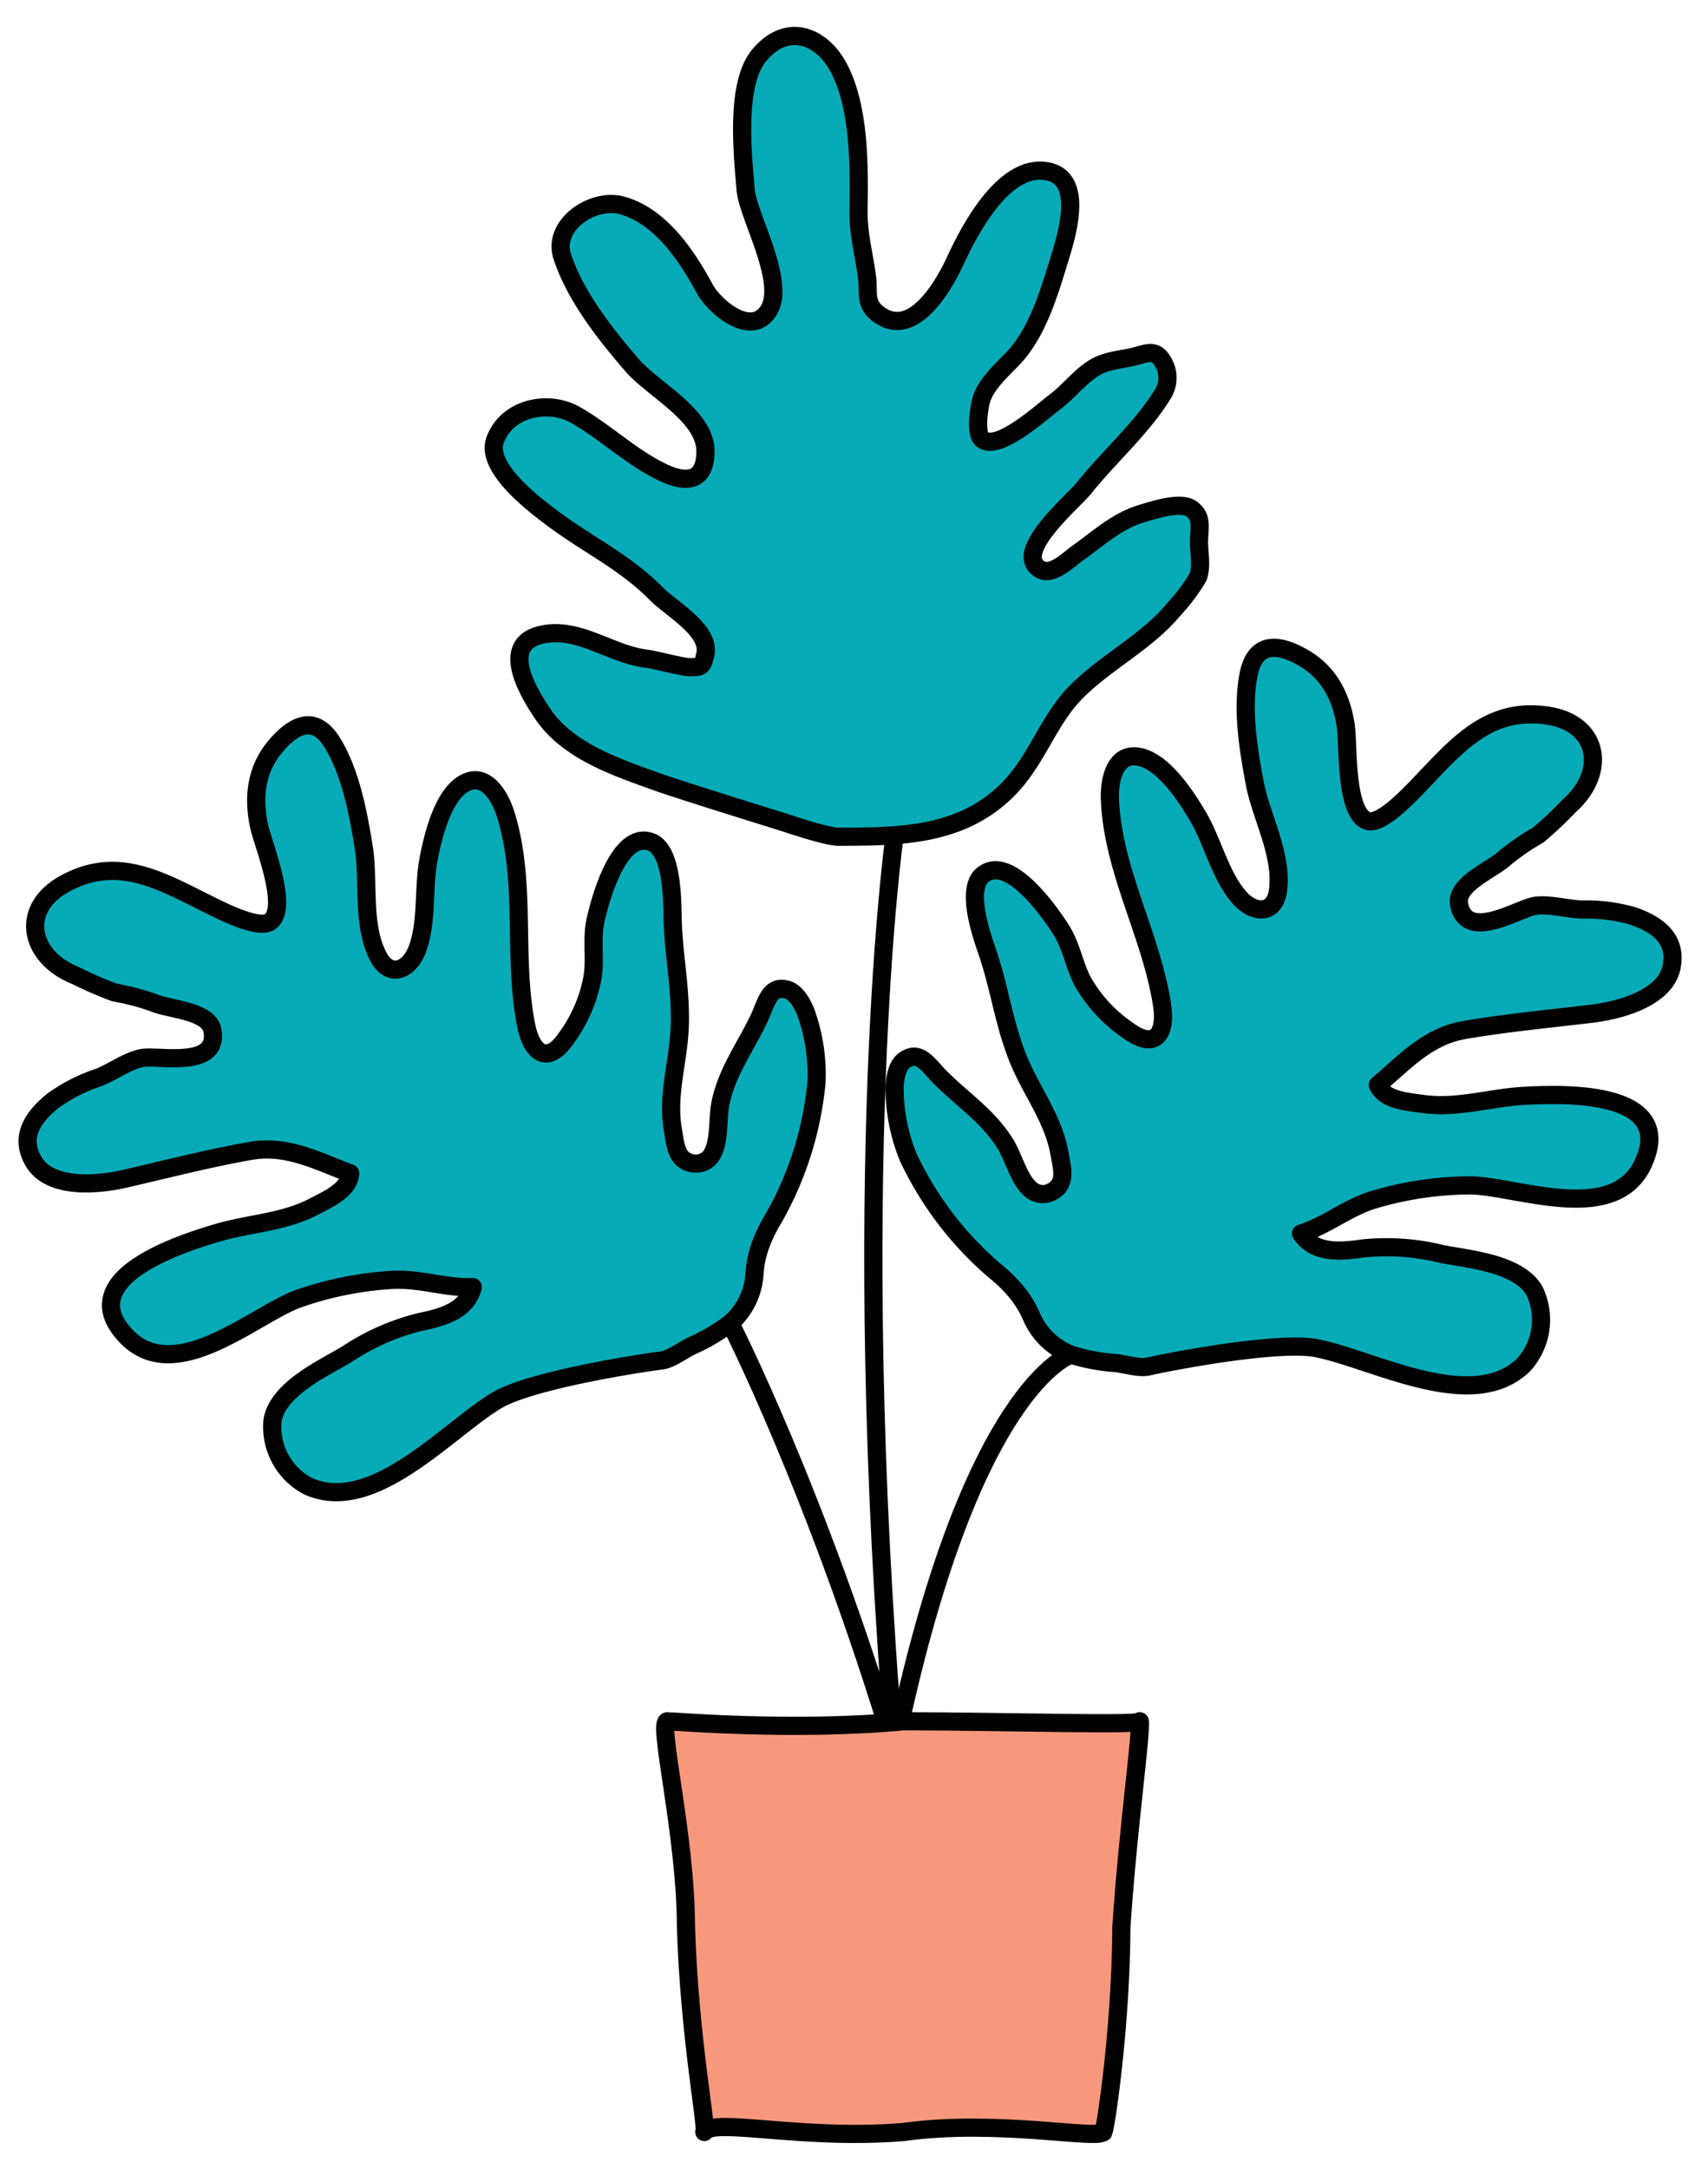 <svg viewBox="0 0 187.838 238.514" xmlns="http://www.w3.org/2000/svg"><g stroke="#010101" stroke-linejoin="round" stroke-width="2"><g fill="#07abb8"><path d="m54.572 154.006c-5.459 3.314-13.551 12.563-20.664 9.411a7.349 7.349 0 0 1 -3.931-7.297c.646-3.461 5.622-5.684 8.219-7.25a25.377 25.377 0 0 1 7.947-3.507c2.309-.483 5.179-1.159 5.853-3.85-2.944.132-5.795-.958-8.825-.79a37.722 37.722 0 0 0 -10.603 2.159c-4.878 1.924-13.396 9.561-18.675 4.043-6.038-6.312 5.788-10.124 9.947-11.358 3.658-1.085 7.379-1.139 10.801-2.962 1.507-.803 3.739-1.758 3.873-3.599-3.63-1.347-6.948-3.176-10.978-2.463-4.602.814-9.236 2.008-13.792 3.058-2.848.657-8.236 1.224-10.063-1.919-1.588-2.732.012-4.939 2.135-6.649a18.5 18.5 0 0 1 5.007-2.556c1.452-.558 3.25-1.859 4.774-2.144 1.84-.344 8.45 1.229 7.778-2.986-.358-2.247-4.741-2.337-6.529-3.115a26.09 26.09 0 0 0 -4.253-1.109 42.802 42.802 0 0 1 -4.246-1.844c-5.145-2.04-6.23-7.334-1.283-10.082 6.249-3.472 11.287.073 17.079 2.835 1.211.577 4.431 2.07 5.53 1.326 2.196-1.488-.781-8.603-1.195-10.588-.655-3.144-.307-6.15 1.758-8.64 1.999-2.411 4.373-3.675 6.342-.422 1.992 3.289 2.813 7.679 3.422 11.447.602 3.725-.235 8.493 1.604 12.025 1.233 2.369 3.37 1.556 4.26-.743 1.17-3.023.656-6.776 1.263-9.937.454-2.366 1.528-7.177 4.076-8.444 2.249-1.118 3.784 1.521 4.377 3.384 2.395 7.526.769 15.632 2.287 23.304.6 3.031 2.349 4.448 4.452 1.336a16.118 16.118 0 0 0 2.892-6.906c.244-2.065-.165-3.996.303-6.073.448-1.988 2.49-9.798 6.057-8.537 2.366.837 2.363 6.387 2.394 8.187.07 4.099.929 7.841.793 12.032-.126 3.907-1.432 7.516-.754 11.464.279 1.622.362 3.37 2.167 3.657a2.042 2.042 0 0 0 2.282-1.29c.676-1.365.471-3.886.785-5.352.77-3.598 2.758-6.107 4.303-9.422.738-1.584 1.087-3.591 3.044-3.018.982.287 1.627 1.518 1.974 2.321a20.044 20.044 0 0 1 1.232 7.895 37.367 37.367 0 0 1 -4.744 14.957 15.588 15.588 0 0 0 -1.555 3.325 11.554 11.554 0 0 0 -.52 2.773 7.779 7.779 0 0 1 -2.661 5.385 21.235 21.235 0 0 1 -4.306 2.529c-1.009.491-2.248 1.471-3.306 1.586-1.437.157-14.263 2.066-18.128 4.412z"/><path d="m144.885 148.252c6.259 1.269 17.005 7.23 22.63 1.855a7.349 7.349 0 0 0 1.227-8.197c-1.78-3.037-7.215-3.444-10.189-4.037a25.377 25.377 0 0 0 -8.665-.608c-2.336.328-5.265.664-6.811-1.639 2.814-.873 5.128-2.864 8.035-3.733a37.722 37.722 0 0 1 10.708-1.561c5.242.157 15.843 4.458 18.94-2.522 3.543-7.984-8.875-7.565-13.207-7.317-3.809.218-7.329 1.428-11.166.872-1.69-.245-4.113-.387-4.863-2.074 2.959-2.497 5.461-5.342 9.495-6.037 4.605-.793 9.37-1.239 14.012-1.794 2.902-.347 8.164-1.638 8.818-5.214.568-3.108-1.684-4.643-4.261-5.533a18.5 18.5 0 0 0 -5.576-.709c-1.555-.034-3.688-.648-5.218-.4-1.847.3-7.534 4.018-8.33-.175-.424-2.236 3.67-3.805 5.087-5.143a26.09 26.09 0 0 1 3.626-2.484 42.802 42.802 0 0 0 3.371-3.173c4.15-3.662 3.377-9.01-2.208-9.921-7.056-1.15-10.595 3.892-15.109 8.452-.944.953-3.468 3.449-4.755 3.121-2.57-.656-2.179-8.359-2.462-10.367-.448-3.18-1.794-5.89-4.581-7.534-2.697-1.591-5.359-1.976-6.111 1.751-.76 3.769-.045 8.178.658 11.929.695 3.709 3.098 7.911 2.565 11.858-.358 2.647-2.644 2.606-4.26.744-2.125-2.448-2.913-6.153-4.554-8.922-1.228-2.073-3.869-6.235-6.696-6.564-2.494-.29-3.045 2.713-2.972 4.667.296 7.892 4.572 14.968 5.742 22.701.462 3.055-.703 4.98-3.737 2.765a16.118 16.118 0 0 1 -5.061-5.518c-.929-1.86-1.198-3.816-2.342-5.611-1.095-1.718-5.662-8.375-8.59-5.981-1.943 1.589-.06 6.81.521 8.514 1.322 3.881 1.782 7.692 3.329 11.59 1.442 3.633 3.894 6.587 4.593 10.53.287 1.62.801 3.293-.8 4.175a2.042 2.042 0 0 1 -2.584-.44c-1.098-1.055-1.76-3.497-2.551-4.77-1.943-3.125-4.663-4.811-7.24-7.408-1.231-1.24-2.239-3.011-3.886-1.809-.826.603-1.017 1.98-1.071 2.852a20.045 20.045 0 0 0 1.515 7.845 37.367 37.367 0 0 0 9.53 12.466 15.588 15.588 0 0 1 2.59 2.602 11.554 11.554 0 0 1 1.429 2.433 7.779 7.779 0 0 0 4.328 4.165 21.235 21.235 0 0 0 4.908.921c1.115.12 2.613.622 3.648.372 1.405-.339 14.12-2.888 18.551-1.989z"/><path d="m71.991 85.866c-4.454-1.597-9.594-3.362-12.312-7.391-1.951-2.893-4.86-8.121.529-8.801 3.788-.478 7.135 2.287 10.841 2.742.956.117 3.971.924 4.72.932 1.418.015 1.478-.036 1.792-1.368.624-2.653-3.7-4.993-5.372-6.689-3.498-3.549-7.582-5.404-11.537-8.382-1.977-1.488-7.348-5.546-6.189-8.57 1.37-3.574 5.904-4.381 8.826-2.715 3.373 1.922 6.097 4.644 9.59 6.314 2.39 1.143 4.659 1.22 4.702-2.26.049-3.978-5.76-6.845-8.062-9.517-2.952-3.427-6.253-7.593-7.682-11.955-1.137-3.472 3.346-6.466 6.499-5.636 4.288 1.129 7.229 5.599 9.177 9.202 1.009 1.866 5.034 5.412 6.989 2.416 2.04-3.125-2.257-10.408-2.501-13.333-.336-4.026-1.139-11.57 1.469-14.744 3.014-3.669 6.856-2.283 8.785 1.378 2.288 4.342 2.24 10.809 2.163 15.649-.042 2.648.626 4.859.943 7.441.19 1.548-.295 2.807 1.225 3.951 3.845 2.894 7.255-3.224 8.504-5.927 1.507-3.258 5.447-10.937 10.337-9.708 3.872.973 1.765 7.373 1.062 9.664-1.151 3.754-2.418 8.059-5.109 10.874-1.196 1.251-2.894 2.749-3.437 4.445-.258.806-.695 3.625-.003 4.341 1.631 1.687 6.902-3.165 7.994-3.967 1.538-1.129 2.747-2.771 4.343-3.775 1.395-.878 2.962-.897 4.504-1.287 1.509-.382 2.488-.953 3.38 1.113a3.366 3.366 0 0 1 -.346 3.126c-2.283 3.678-5.91 6.853-8.621 10.254-1.156 1.45-7.917 7.06-4.811 8.914 1.312.783 3.113-1.06 4.052-1.722 2.253-1.589 4.338-3.563 7.06-4.384 1.41-.425 4.274-1.368 5.476-.578 1.31.861.915 2.167.89 3.562-.021 1.163.347 2.912-.128 4.01a20.895 20.895 0 0 1 -2.691 3.564c-2.893 3.493-7.3 5.682-10.559 8.903-3.178 3.14-4.364 7.467-7.491 10.7-5.145 5.318-12.021 5.328-18.778 5.346-1.287.004-5.337-1.375-5.99-1.584-.784-.25-11.276-3.485-14.233-4.545z"/></g><path d="m80.312 145.478s9.509 18.584 18.057 46.951c8.255-40.113 19.409-43.483 19.409-43.483" fill="none"/><path d="m98.369 91.996s-5.229 37.273 0 100.434" fill="none"/><path d="m121.311 234.41c-.462.9-11.746-1.433-21.929 0-11.151.933-20.966-1.607-21.929 0 .378-.311-1.637-10.289-2.015-22.581-.014-10.143-3.208-22.704-2.015-22.581.175-.03 13.742 1.16 25.959 0 11.531.024 26.519.483 25.959 0 .215 1.332-1.284 11.59-2.015 22.581-.058 11.835-1.944 23.515-2.015 22.581z" fill="#f7987d"/></g></svg>